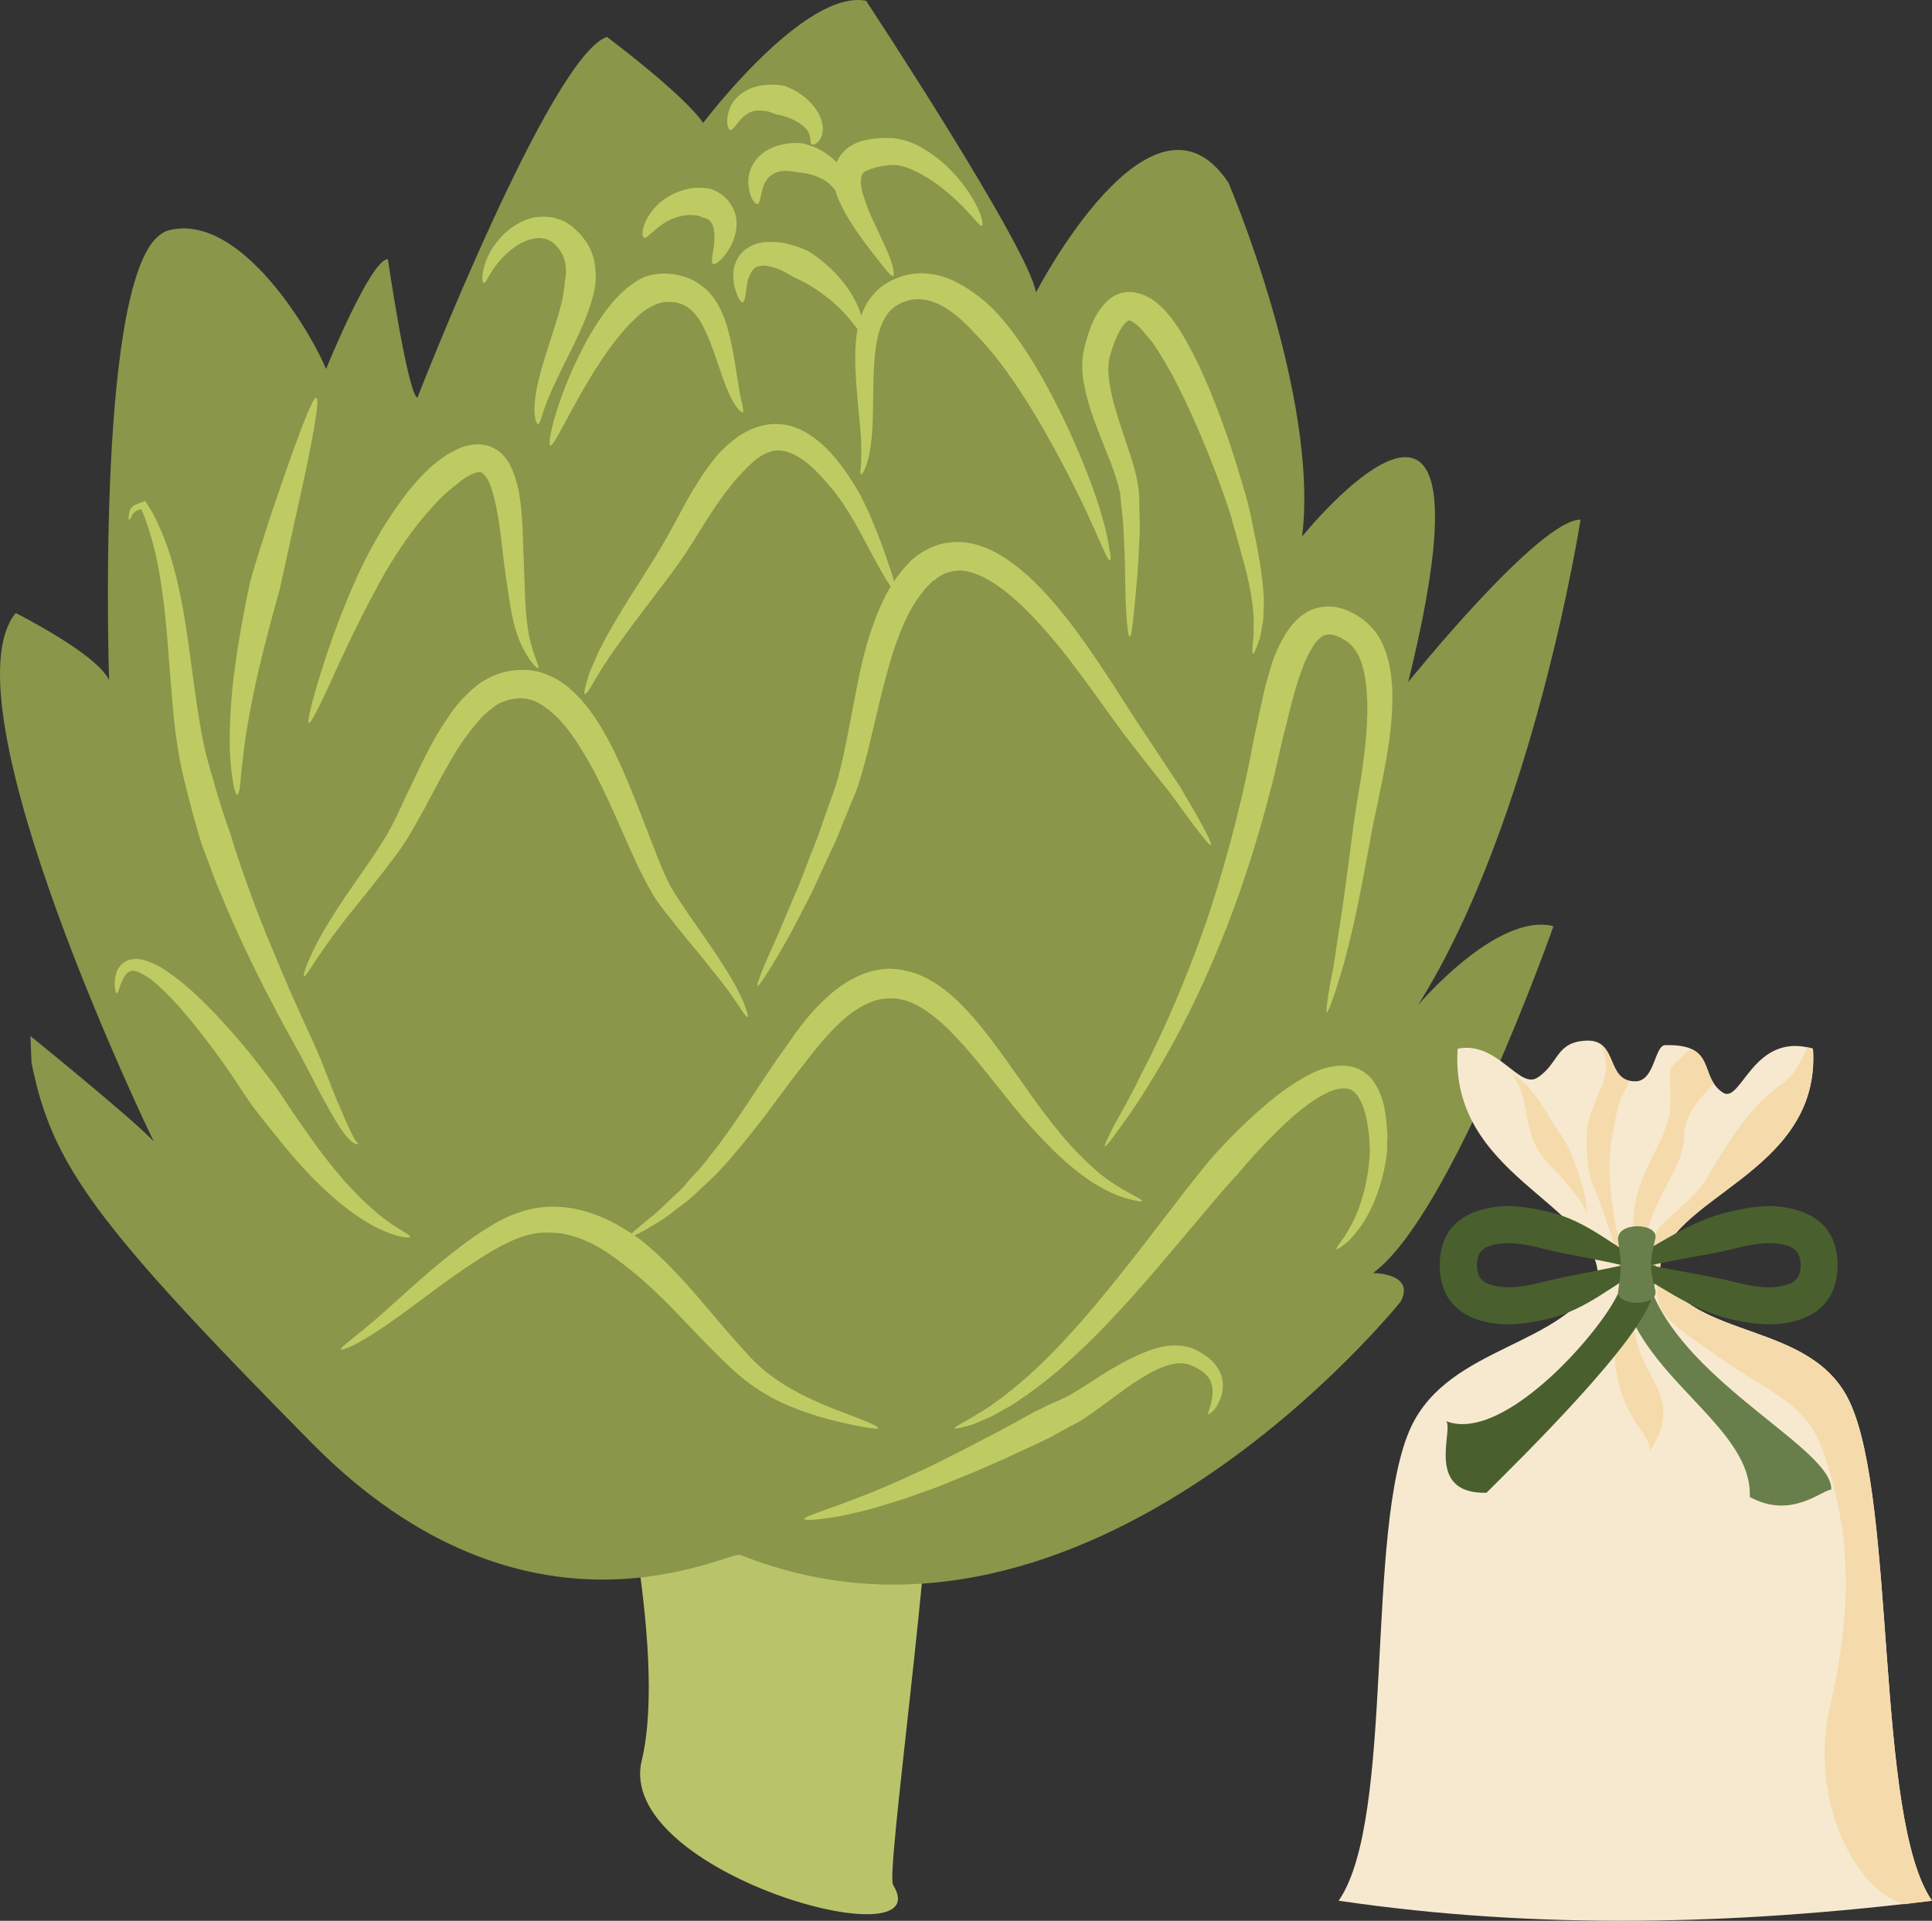 <svg xmlns="http://www.w3.org/2000/svg" xmlns:xlink="http://www.w3.org/1999/xlink" xml:space="preserve" version="1.1" style="shape-rendering:geometricPrecision; text-rendering:geometricPrecision; image-rendering:optimizeQuality; fill-rule:evenodd; clip-rule:evenodd" viewBox="7785.27 11804.86 5502.73 5471.3">
 <rect x="7785.27" y="11804.86" width="5502.73" height="5471.3" fill="#333333" stroke="none"/>
 <defs>
  <style type="text/css">
   <![CDATA[
    .fil5 {fill:#49602E}
    .fil6 {fill:#697F4B}
    .fil4 {fill:#F5DBAB}
    .fil3 {fill:#F7E9CF}
    .fil1 {fill:#8A964A;fill-rule:nonzero}
    .fil0 {fill:#B9C46A;fill-rule:nonzero}
    .fil2 {fill:#BECB62;fill-rule:nonzero}
   ]]>
  </style>
 </defs>
 <g id="Vrstva_x0020_1">
  <g id="_570648872">
   <path class="fil0" d="M9521 15826c0,0 169,674 92,994 -77,320 853,576 716,354 -21,-34 112,-953 119,-1389l-927 41z"/>
   <path class="fil1" d="M9894 16234c-34,-13 -604,307 -1222,-320 -618,-626 -739,-792 -797,-1082l-3 -76c0,0 295,239 351,300 0,0 -604,-1246 -393,-1505 0,0 231,116 266,191 0,0 -37,-1078 132,-1257 12,-12 24,-20 37,-24 210,-54 414,307 449,395 0,0 127,-313 176,-313 0,0 56,381 84,395 0,0 379,-974 540,-1028 0,0 218,163 274,245 0,0 288,-382 464,-348 0,0 463,702 484,831 0,0 330,-640 548,-313 0,0 259,606 210,1008 0,0 583,-722 302,415 0,0 372,-463 491,-463 0,0 -133,858 -463,1383 0,0 225,-266 386,-225 0,0 -290,824 -514,988 0,0 121,0 79,81 0,0 -892,1117 -1881,722z"/>
   <path class="fil2" d="M11227 15833c-2,-2 2,-12 7,-28 4,-17 9,-41 0,-64 -5,-12 -14,-22 -26,-31 -11,-8 -28,-16 -42,-20 -29,-7 -66,5 -100,23 -69,37 -131,92 -188,129 -14,10 -28,18 -43,25 -5,2 -2,1 -6,3 -3,2 -5,3 -8,5 -5,2 -9,5 -14,7 -17,10 -27,15 -28,16 -2,1 -45,22 -109,51 -31,15 -69,31 -108,48 -41,16 -83,35 -127,51 -22,7 -43,15 -65,23 -22,7 -43,14 -64,20 -41,14 -81,22 -115,30 -68,13 -114,16 -115,11 -1,-6 42,-20 106,-43 31,-13 69,-25 107,-42 20,-8 40,-17 61,-26 20,-9 40,-19 61,-28 41,-19 81,-40 119,-59 38,-20 73,-38 104,-54 61,-33 102,-56 104,-57 2,0 12,-5 29,-14 5,-2 10,-4 15,-7 2,-1 5,-2 8,-3 1,-1 10,-5 11,-5 9,-4 21,-10 34,-17 53,-30 121,-83 205,-118 21,-9 43,-16 67,-20 24,-3 50,-2 73,6 24,10 40,21 56,35 15,15 26,33 30,51 8,38 -7,65 -16,81 -11,15 -20,22 -23,21z"/>
   <path class="fil2" d="M11592 15363c-2,-3 8,-15 23,-36 14,-23 33,-55 46,-97 14,-42 24,-93 26,-147 -1,-14 -1,-27 -2,-41 -2,-14 -4,-28 -6,-42 -5,-28 -14,-55 -27,-74 -14,-19 -29,-23 -51,-20 -22,3 -46,16 -69,30 -45,30 -84,66 -117,99 -65,65 -105,115 -107,117 -3,3 -49,53 -114,132 -66,77 -152,183 -245,281 -47,50 -96,97 -144,139 -49,42 -98,78 -141,105 -23,13 -44,25 -62,34 -20,8 -36,16 -51,21 -29,8 -46,12 -47,9 -1,-2 14,-11 40,-25 13,-7 27,-17 45,-27 17,-11 35,-24 55,-39 39,-30 83,-68 127,-112 44,-44 88,-93 131,-144 86,-102 166,-209 229,-290 62,-82 108,-136 111,-139 3,-3 45,-52 117,-118 37,-33 80,-70 135,-102 28,-16 59,-32 99,-36 20,-2 43,0 64,10 20,10 37,26 46,43 20,33 27,67 30,98 2,16 3,32 4,47 -1,16 -1,31 -1,46 -7,61 -23,113 -43,157 -20,44 -45,75 -64,95 -21,19 -35,28 -37,26z"/>
   <path class="fil2" d="M11564 14688c-2,0 0,-22 6,-58 3,-18 7,-40 12,-65 5,-26 8,-54 13,-85 11,-63 20,-136 31,-214 5,-40 10,-80 16,-122 6,-42 13,-83 20,-125 12,-83 22,-166 16,-242 -2,-37 -9,-72 -21,-100 -7,-14 -14,-25 -23,-34l-6 -6 -8 -6c-5,-3 -12,-7 -17,-10 -11,-6 -22,-8 -29,-9 -8,0 -14,1 -20,4 -12,6 -24,21 -32,35 -17,28 -24,49 -25,51 0,3 -10,24 -21,62 -6,20 -12,44 -19,71 -3,14 -7,29 -11,45 -4,15 -8,31 -12,48 -29,137 -79,318 -145,492 -66,175 -149,342 -223,460 -35,60 -69,107 -93,140 -23,33 -38,51 -41,50 -2,-2 8,-23 26,-59 19,-35 49,-85 78,-147 64,-121 137,-290 195,-463 57,-174 100,-351 125,-489 4,-18 7,-34 11,-50 3,-16 6,-31 9,-44 6,-29 12,-54 18,-75 11,-43 21,-68 22,-71 2,-2 9,-26 33,-65 13,-19 30,-44 67,-63 19,-9 42,-13 65,-11 22,2 43,10 60,20 10,5 17,10 26,16 4,4 9,7 13,11l12 12c16,17 27,36 35,57 17,40 22,83 24,125 2,85 -12,171 -29,255 -8,41 -17,83 -26,124 -7,41 -15,81 -22,120 -15,78 -29,151 -45,213 -8,31 -14,59 -22,84 -8,25 -14,46 -20,64 -12,35 -20,55 -23,54z"/>
   <path class="fil2" d="M11038 15226c-1,3 -16,0 -43,-7 -26,-7 -62,-23 -101,-48 -39,-26 -81,-61 -121,-102 -41,-41 -81,-87 -119,-135 -75,-94 -149,-190 -217,-240 -33,-25 -63,-38 -84,-42 -21,-5 -33,-3 -35,-3 -1,0 -15,-1 -37,5 -23,7 -56,22 -90,52 -35,30 -71,71 -108,120 -38,47 -76,100 -115,152 -40,52 -81,104 -123,150 -20,23 -43,44 -64,63 -10,10 -20,20 -30,28 -11,9 -21,17 -31,24 -20,15 -38,30 -55,40 -17,11 -33,20 -45,27 -26,14 -41,21 -42,18 -2,-2 10,-14 32,-32 10,-9 24,-20 39,-32 15,-13 31,-29 48,-45 9,-8 18,-17 28,-26 9,-9 17,-20 26,-30 19,-20 39,-41 56,-65 38,-47 74,-100 110,-154 36,-54 71,-109 108,-159 34,-51 72,-100 112,-136 39,-38 83,-62 118,-74 35,-11 59,-10 61,-11 2,1 25,-1 58,8 34,8 76,30 114,62 78,65 147,168 216,265 34,49 69,96 105,139 35,42 72,78 105,107 68,55 126,74 124,81z"/>
   <path class="fil2" d="M10287 15873c-2,5 -56,-4 -137,-24 -41,-11 -88,-26 -137,-48 -24,-11 -48,-25 -73,-41 -24,-16 -46,-34 -67,-53 -83,-77 -154,-159 -213,-215 -59,-57 -102,-88 -105,-90 -1,-1 -13,-11 -34,-25 -20,-14 -50,-32 -88,-46 -19,-6 -40,-13 -62,-14 -22,-2 -47,-2 -70,3 -47,9 -99,38 -148,69 -98,62 -190,138 -264,188 -37,26 -70,45 -93,58 -24,11 -38,16 -40,14 -1,-3 10,-13 30,-29 20,-16 49,-39 82,-68 66,-58 151,-140 250,-212 25,-18 51,-35 78,-51 13,-8 28,-14 42,-21 15,-5 30,-12 46,-16 63,-17 125,-10 174,5 49,15 86,36 111,52 25,15 38,26 40,27 3,2 51,39 109,102 59,62 126,149 199,227 69,78 168,123 243,153 77,29 129,49 127,55z"/>
   <path class="fil2" d="M8953 15328c-1,5 -40,1 -92,-25 -52,-25 -112,-71 -166,-124 -54,-52 -101,-110 -136,-154 -35,-43 -58,-74 -59,-76 -2,-2 -24,-35 -57,-85 -33,-48 -80,-112 -129,-170 -25,-30 -52,-58 -78,-82 -13,-11 -26,-22 -39,-29 -13,-8 -25,-13 -33,-13 -20,0 -29,24 -35,39 -5,15 -8,25 -12,25 -2,0 -5,-10 -5,-28 0,-9 1,-20 6,-34 5,-13 18,-29 39,-34 5,-1 10,-1 16,-2 5,0 10,1 15,2 10,2 19,5 28,9 18,7 35,17 51,29 32,22 63,49 92,77 58,57 111,118 149,166 37,48 62,81 63,82 2,2 22,34 53,79 31,45 72,105 117,159 45,55 96,105 138,137 42,32 76,46 74,52z"/>
   <path class="fil2" d="M8805 15063c1,1 -5,3 -12,-2 -7,-4 -15,-12 -23,-22 -17,-21 -37,-54 -58,-93 -22,-39 -45,-87 -71,-135 -27,-49 -56,-101 -84,-155 -55,-106 -107,-216 -141,-301 -19,-42 -31,-79 -41,-105 -10,-26 -16,-41 -16,-43 -1,-3 -16,-50 -35,-124 -9,-37 -21,-79 -29,-128 -9,-49 -15,-101 -19,-155 -10,-108 -15,-221 -30,-319 -13,-99 -38,-182 -61,-232 4,2 8,4 11,5 -4,1 -8,2 -12,2 -3,1 -7,2 -10,4 -6,2 -9,8 -12,11 -3,9 -8,15 -9,14 -2,-1 -2,-5 0,-18 1,-6 3,-14 11,-20 3,-3 8,-5 13,-7 5,-2 10,-4 16,-6l6 -2 5 8c32,47 67,133 89,233 23,100 35,214 50,319 8,53 16,104 26,149 11,44 24,86 34,122 21,70 38,115 39,118 0,2 5,17 13,43 9,25 20,62 36,104 29,84 75,194 122,303 24,54 49,109 72,159 23,53 40,101 57,142 17,41 32,75 43,98 6,11 10,20 14,25 4,5 6,6 6,8z"/>
   <path class="fil2" d="M9915 14702c-3,1 -13,-12 -29,-37 -8,-11 -18,-26 -29,-42 -13,-16 -26,-34 -42,-53 -30,-39 -68,-83 -107,-132 -10,-13 -20,-25 -30,-38 -10,-13 -20,-26 -30,-42 -18,-29 -33,-60 -48,-90 -28,-61 -54,-122 -80,-179 -26,-56 -52,-107 -78,-148 -25,-42 -50,-73 -69,-92 -5,-4 -9,-9 -13,-12 -4,-3 -7,-6 -10,-9 -6,-4 -9,-6 -10,-7 -1,-1 -14,-12 -37,-21 -6,-2 -12,-3 -19,-5 -7,0 -15,-2 -23,-1 -8,0 -17,3 -27,4 -9,4 -20,6 -29,12 -9,4 -18,13 -28,20 -10,9 -20,17 -29,29 -19,21 -38,47 -56,74 -35,55 -68,119 -102,183 -18,31 -35,64 -56,95 -5,7 -10,15 -16,23 -5,7 -10,14 -16,21 -10,14 -21,28 -31,41 -42,54 -83,102 -115,145 -66,84 -99,148 -105,145 -5,-2 18,-71 77,-164 28,-46 65,-98 103,-153 10,-14 19,-28 29,-43 4,-7 9,-14 14,-22 4,-7 9,-14 13,-21 17,-29 32,-61 47,-94 31,-65 61,-131 96,-192 19,-30 37,-60 59,-86 10,-13 23,-25 35,-37 13,-11 25,-23 41,-31 58,-36 126,-35 166,-21 41,14 59,31 61,31 1,1 6,5 14,11 3,4 8,8 13,12 5,5 11,11 17,17 23,25 51,63 76,109 52,93 97,220 145,342 12,31 25,61 39,87 8,13 16,27 25,40 9,13 17,26 26,39 35,51 69,98 96,141 14,21 25,41 36,59 9,18 17,34 23,47 11,28 15,44 13,45z"/>
   <path class="fil2" d="M11234 14212c-5,3 -50,-57 -115,-147 -35,-44 -75,-95 -118,-150 -44,-57 -85,-118 -130,-178 -44,-60 -90,-118 -137,-168 -47,-50 -95,-92 -140,-116 -22,-12 -43,-19 -61,-22 -18,-3 -32,1 -44,3 -5,2 -11,4 -15,5 -4,3 -8,5 -11,7 -7,3 -10,7 -11,7 0,1 -4,4 -11,8 -6,7 -16,14 -25,27 -21,24 -46,65 -67,119 -22,54 -40,122 -58,195 -18,73 -34,152 -59,232 -6,20 -14,39 -22,57 -8,19 -15,38 -23,56 -7,19 -15,37 -22,55 -9,18 -17,36 -25,53 -16,34 -31,68 -46,99 -16,31 -31,60 -45,87 -28,54 -55,97 -73,127 -19,30 -31,47 -33,45 -3,-1 4,-20 17,-53 13,-32 35,-77 58,-133 12,-28 24,-58 38,-89 13,-32 26,-66 39,-101 7,-17 14,-35 21,-53 6,-18 13,-37 19,-55 7,-19 13,-37 20,-56 7,-19 13,-38 18,-56 20,-76 33,-155 48,-230 14,-75 30,-146 53,-207 21,-60 48,-110 75,-143 12,-17 26,-29 34,-38 10,-8 16,-13 17,-14 2,0 7,-5 18,-11 6,-3 12,-6 20,-10 8,-3 18,-7 29,-10 22,-5 51,-8 80,-2 29,5 59,17 87,34 56,33 107,82 154,137 48,56 92,118 134,181 42,62 81,127 119,183 39,59 75,113 106,160 57,96 93,162 87,165z"/>
   <path class="fil2" d="M10336 13490c-5,2 -30,-36 -61,-95 -33,-59 -70,-140 -126,-205 -28,-33 -58,-65 -89,-83 -32,-20 -60,-23 -82,-15 -23,7 -42,23 -55,35 -13,12 -20,21 -21,21 -1,1 -9,10 -23,25 -13,16 -32,40 -52,69 -21,30 -42,65 -67,105 -25,40 -54,81 -84,120 -59,78 -118,154 -158,214 -10,15 -19,29 -27,42 -8,12 -13,23 -19,32 -10,18 -18,28 -21,27 -3,-1 -1,-13 5,-33 3,-11 6,-24 12,-37 6,-14 13,-30 20,-46 32,-67 85,-151 137,-232 26,-41 51,-82 72,-121 22,-39 42,-80 62,-112 39,-66 76,-108 79,-110 1,-1 10,-11 28,-26 19,-15 46,-37 91,-48 23,-6 49,-6 75,0 25,6 48,18 68,32 41,29 71,67 98,105 13,20 26,40 37,60 10,20 20,40 29,60 16,39 31,76 42,108 22,63 35,105 30,108z"/>
   <path class="fil2" d="M10947 13401c-3,1 -10,-10 -18,-29 -9,-19 -20,-46 -35,-78 -29,-65 -71,-149 -117,-232 -46,-83 -97,-163 -140,-220 -43,-56 -76,-89 -79,-91 0,-1 -9,-11 -25,-26 -16,-15 -39,-36 -69,-51 -29,-15 -65,-24 -101,-10 -5,1 -9,3 -13,5 -5,3 -10,5 -13,7 -7,5 -14,12 -21,19 -12,16 -22,36 -28,59 -12,45 -14,95 -15,143 -1,48 -1,93 -3,132 -3,39 -8,72 -15,94 -7,23 -15,34 -17,33 -4,-1 -1,-14 0,-36 1,-22 1,-53 -2,-91 -4,-38 -8,-83 -12,-131 -3,-49 -6,-102 4,-158 6,-28 16,-57 34,-83 9,-12 20,-25 33,-35 7,-5 13,-9 20,-13 7,-4 13,-7 20,-10 28,-12 60,-18 89,-15 29,2 54,10 76,20 42,20 71,44 91,60 19,17 30,28 31,30 3,2 39,41 81,104 42,63 89,149 129,237 40,88 75,178 94,248 10,34 16,64 19,85 4,20 5,32 2,33z"/>
   <path class="fil2" d="M11354 13667c-3,-1 -2,-17 1,-43 2,-13 0,-29 1,-47 1,-10 -1,-19 -1,-29 -2,-11 -2,-21 -4,-33 -6,-44 -19,-96 -35,-151 -8,-28 -16,-57 -24,-86 -8,-28 -19,-58 -29,-86 -42,-116 -92,-230 -135,-312 -22,-40 -42,-73 -57,-95 -16,-21 -26,-32 -27,-33 -1,-1 -12,-16 -29,-28 -4,-2 -8,-5 -10,-6 -3,0 -3,0 -5,0 -3,0 -16,11 -26,30 -10,18 -20,44 -27,69 -6,21 -6,48 -2,76 8,58 31,121 52,185 11,33 22,66 28,100 2,9 3,18 4,27 1,9 1,17 1,25 0,17 1,33 1,49 2,33 -1,63 -2,92 -1,29 -3,56 -5,81 -9,101 -15,167 -21,167 -6,0 -12,-67 -13,-168 0,-25 -1,-52 -2,-80 -2,-29 -2,-59 -5,-89 -2,-16 -3,-31 -5,-47 -1,-8 -1,-16 -2,-24 -2,-7 -3,-14 -5,-21 -8,-30 -19,-61 -32,-92 -24,-62 -52,-126 -65,-193 -7,-34 -9,-70 -1,-106 7,-31 16,-58 29,-86 7,-13 15,-26 26,-39 10,-12 24,-25 43,-32 19,-7 40,-7 55,-2 16,3 27,10 37,15 18,12 28,22 36,30 7,7 11,12 11,12 2,2 15,17 32,43 17,26 37,62 58,106 42,89 86,207 121,328 9,30 18,60 25,91 6,30 12,60 18,88 11,57 19,112 21,160 0,12 0,23 -1,34 0,11 0,21 -2,31 -4,19 -5,36 -10,49 -9,26 -15,41 -18,40z"/>
   <path class="fil2" d="M9318 13708c-3,1 -11,-7 -24,-24 -12,-18 -27,-44 -38,-79 -11,-34 -18,-76 -24,-119 -7,-42 -13,-90 -18,-136 -5,-45 -12,-91 -22,-130 -5,-20 -11,-38 -19,-51 -8,-13 -16,-19 -19,-19 -4,-1 -12,0 -21,4 -9,4 -18,9 -26,14 -15,11 -24,19 -25,20 -1,0 -11,8 -27,22 -8,8 -18,16 -28,28 -10,11 -21,23 -33,37 -48,56 -103,139 -149,229 -47,88 -89,179 -120,248 -32,69 -54,114 -60,112 -5,-2 6,-51 28,-123 22,-73 55,-169 96,-263 40,-95 93,-186 142,-251 48,-66 93,-102 96,-104 1,-1 12,-10 33,-24 11,-6 25,-14 43,-21 19,-6 46,-12 77,-2 15,6 29,15 39,26 5,6 9,11 13,17 4,5 6,11 9,17 11,23 17,46 22,69 8,47 11,94 12,141 2,47 3,92 5,136 1,44 4,82 9,116 10,66 35,106 29,110z"/>
   <path class="fil2" d="M8686 12938c12,3 -14,138 -44,273 -30,134 -59,269 -60,273 -1,2 -11,39 -26,94 -14,54 -33,126 -48,199 -15,72 -27,144 -32,199 -4,28 -5,50 -7,67 -2,16 -5,25 -8,26 -3,0 -6,-9 -10,-25 -3,-17 -7,-40 -9,-68 -5,-57 -2,-133 5,-208 8,-76 20,-150 31,-207 10,-56 19,-94 19,-96 1,-3 10,-37 26,-88 16,-51 37,-117 60,-182 45,-131 92,-260 103,-257z"/>
   <path class="fil2" d="M9901 12979c-3,1 -10,-4 -18,-15 -9,-12 -18,-29 -27,-51 -18,-43 -34,-103 -57,-155 -11,-26 -25,-50 -41,-66 -16,-16 -33,-23 -50,-26 -15,-2 -34,-1 -40,1 -8,2 -13,5 -14,5 -1,0 -6,2 -17,8 -10,5 -25,15 -41,31 -34,31 -74,82 -109,137 -71,109 -123,229 -134,226 -12,-3 20,-133 81,-255 29,-61 66,-120 104,-162 18,-20 38,-37 54,-47 15,-11 27,-15 28,-16 2,0 12,-5 32,-8 23,-3 44,-3 75,5 30,7 64,28 86,56 22,28 35,60 44,91 18,62 24,122 32,166 6,44 17,71 12,75z"/>
   <path class="fil2" d="M10238 12747c-7,2 -16,-12 -30,-30 -15,-18 -36,-40 -59,-59 -24,-19 -49,-36 -69,-47 -20,-11 -34,-16 -34,-17 -1,0 -15,-9 -35,-19 -21,-9 -50,-18 -67,-11 -17,3 -30,34 -32,58 -4,24 -5,42 -11,44 -6,1 -16,-15 -23,-42 -2,-7 -3,-15 -4,-24 0,-8 -1,-17 1,-27 3,-20 14,-45 37,-60 22,-16 49,-20 70,-19 21,0 40,3 55,8 31,8 49,18 50,18 1,1 18,10 39,28 22,17 47,42 68,70 21,28 37,60 44,85 7,25 5,43 0,44z"/>
   <path class="fil2" d="M9318 13013c-6,1 -14,-27 -9,-68 4,-41 19,-93 35,-143 16,-50 32,-99 41,-135 8,-37 9,-60 9,-61 0,-1 2,-8 3,-18 0,-11 1,-25 -3,-39 -2,-8 -4,-14 -9,-23 -3,-4 -5,-9 -8,-12 -3,-4 -6,-7 -9,-11 -13,-13 -30,-21 -52,-20 -21,2 -45,11 -64,25 -20,14 -36,30 -49,46 -25,31 -33,58 -40,57 -5,0 -8,-31 11,-74 10,-21 25,-44 46,-65 22,-21 51,-40 87,-48 9,-1 19,-2 29,-2 9,1 19,1 28,3 10,4 19,6 28,10 8,5 16,10 23,15 7,6 13,12 19,18 6,5 10,12 15,18 9,11 17,26 22,39 10,27 10,50 11,65 0,15 -1,24 -1,25 0,2 -5,33 -19,73 -14,40 -37,89 -61,136 -23,47 -46,93 -59,128 -14,35 -18,60 -24,61z"/>
   <path class="fil2" d="M10329 12591c-6,2 -20,-17 -43,-46 -22,-28 -52,-66 -79,-109 -14,-22 -26,-45 -36,-69 -9,-25 -15,-52 -9,-81 3,-14 9,-27 16,-37 8,-11 16,-18 23,-24 7,-4 13,-8 17,-10 4,-2 6,-3 7,-3 2,-2 39,-15 84,-14 6,0 12,0 19,0 9,1 15,3 23,4 14,3 28,8 42,14 26,13 51,30 73,48 43,37 77,82 96,118 20,36 25,64 20,66 -6,2 -21,-20 -47,-47 -27,-28 -65,-63 -107,-89 -21,-13 -43,-24 -63,-31 -10,-3 -19,-5 -28,-6 -4,0 -9,-1 -11,0 -4,0 -9,0 -13,1 -18,2 -32,5 -40,8 -9,2 -12,4 -13,5 0,0 -1,0 -3,1 -2,0 -3,1 -6,2 -4,3 -8,5 -11,12 -3,8 -4,24 0,43 5,19 13,40 21,62 19,43 41,86 55,120 14,34 18,60 13,62z"/>
   <path class="fil2" d="M9816 12557c-5,-3 -3,-17 0,-35 3,-18 6,-41 3,-60 -2,-20 -12,-30 -19,-33 -7,-4 -15,-5 -15,-5 0,0 -6,-5 -21,-6 -14,-2 -37,0 -58,8 -22,8 -42,22 -56,35 -15,12 -24,23 -30,21 -6,-2 -7,-18 1,-39 8,-21 26,-49 53,-68 26,-20 60,-32 88,-35 14,-1 27,0 36,1 9,1 14,3 15,3 0,1 21,6 42,28 11,11 20,27 25,44 4,17 4,34 1,49 -6,31 -21,55 -35,71 -13,16 -25,23 -30,21z"/>
   <path class="fil2" d="M10188 12386c-6,-1 -9,-13 -17,-28 -7,-14 -20,-29 -38,-40 -16,-10 -36,-16 -51,-19 -15,-3 -25,-3 -26,-3 0,0 -3,-1 -8,-2 -4,0 -11,-2 -18,-2 -15,-1 -34,1 -48,12 -14,9 -24,30 -27,48 -5,19 -6,33 -12,34 -6,1 -16,-10 -22,-32 -3,-11 -5,-25 -4,-40 1,-16 7,-34 18,-49 11,-16 27,-28 42,-36 16,-8 32,-12 45,-14 27,-5 45,-2 46,-2 1,0 18,3 40,12 21,10 48,26 68,51 21,23 31,55 29,77 -2,22 -11,34 -17,33z"/>
   <path class="fil2" d="M10097 12216c-5,-4 -2,-16 -6,-27 -2,-6 -5,-11 -9,-17 -5,-5 -11,-10 -18,-15 -14,-10 -32,-17 -45,-21 -13,-4 -22,-5 -22,-5 -1,0 -9,-4 -22,-8 -14,-3 -31,-5 -46,-1 -8,3 -15,6 -22,12 -7,5 -13,12 -18,18 -11,13 -17,24 -24,23 -5,-1 -10,-13 -8,-34 1,-10 4,-22 10,-35 7,-13 17,-25 31,-35 13,-10 29,-17 43,-20 15,-4 29,-5 41,-5 24,0 39,4 40,4 1,1 15,6 33,16 18,11 39,28 55,51 8,12 14,25 17,38 3,14 2,28 -2,39 -9,21 -24,25 -28,22z"/>
  </g>
  <g id="_570646664">
   <g>
    <path class="fil3" d="M11598 17219c571,84 1133,68 1690,0 -163,-235 -101,-1133 -234,-1420 -109,-235 -448,-173 -541,-376 8,-209 460,-270 436,-631 -172,-50 -204,160 -257,125 -69,-47 -15,-139 -164,-135 -31,1 -29,103 -85,103 -85,0 -48,-117 -136,-116 -91,2 -80,64 -142,105 -53,36 -114,-105 -228,-82 -25,361 392,438 400,648 -93,202 -423,195 -533,430 -133,287 -43,1114 -206,1349z"/>
    <g>
     <path class="fil4" d="M12513 15423c-79,-128 63,-141 142,-276 58,-99 118,-194 213,-261 23,-16 48,-57 65,-98 5,1 10,2 16,4 24,361 -428,422 -436,631z"/>
     <path class="fil4" d="M12600 14792c-73,75 -57,23 -57,154 0,112 -106,191 -106,349 0,60 -45,114 16,144 13,-208 129,-294 129,-397 0,-57 42,-108 85,-150 -24,-36 -20,-81 -67,-100z"/>
     <path class="fil4" d="M12345 14780c38,86 -8,124 -34,213 -13,44 -8,149 13,192 29,60 67,210 97,254 -7,-26 -72,-247 -45,-392 22,-122 23,-103 50,-163 -50,-12 -44,-78 -81,-104z"/>
     <path class="fil4" d="M12306 15266c1,-54 -40,-183 -75,-229 -39,-52 -71,-131 -130,-167 -3,-1 -4,-6 -9,-7 61,85 17,176 117,271 23,22 92,101 97,132z"/>
    </g>
    <path class="fil4" d="M12513 15423c-36,123 42,157 141,229 178,130 277,139 331,307 85,262 64,478 11,714 -57,250 68,514 212,556 26,-3 53,-7 80,-10 -163,-235 -101,-1133 -234,-1420 -109,-235 -448,-173 -541,-376z"/>
    <path class="fil4" d="M12485 15938c107,-167 -46,-208 -46,-375 0,-26 6,-112 -18,-124 6,68 -39,55 -39,182 0,220 103,256 103,317z"/>
   </g>
   <path class="fil5" d="M12483 15409c-105,54 -175,126 -290,153 -57,13 -111,21 -168,10 -90,-18 -139,-73 -139,-163 0,-91 49,-145 139,-163 57,-12 111,-3 168,10 115,26 185,99 290,153zm-77 0c-52,12 -164,32 -216,45 -51,13 -106,26 -157,11 -30,-8 -41,-27 -41,-56 0,-30 11,-48 41,-57 51,-14 106,-1 157,12 52,13 164,32 216,45z"/>
   <g>
    <path class="fil5" d="M12406 15409c105,54 191,126 307,153 56,13 110,21 167,10 90,-18 139,-73 139,-163 0,-91 -49,-145 -139,-163 -57,-12 -111,-3 -167,10 -116,26 -210,99 -315,153l8 0zm82 0c51,12 175,32 227,45 51,13 106,26 158,11 29,-8 41,-27 41,-56 0,-30 -12,-48 -41,-57 -52,-14 -107,-1 -158,12 -52,13 -176,32 -227,45z"/>
   </g>
   <path class="fil6" d="M12476 15409c-1,24 5,50 14,74 106,267 517,451 511,565 -30,3 -114,85 -232,21 8,-197 -295,-330 -361,-574 -7,-28 4,-57 4,-86l64 0z"/>
   <path class="fil5" d="M12501 15409c0,28 -3,55 -8,81 -24,126 -385,478 -474,567 -178,4 -92,-182 -115,-204 169,66 459,-276 494,-374 9,-23 14,-46 14,-70l89 0z"/>
   <path class="fil6" d="M12394 15483c10,-67 10,-81 0,-144 -8,-56 117,-52 106,-6 -16,67 -17,82 0,147 12,47 -112,47 -106,3z"/>
  </g>
 </g>
</svg>